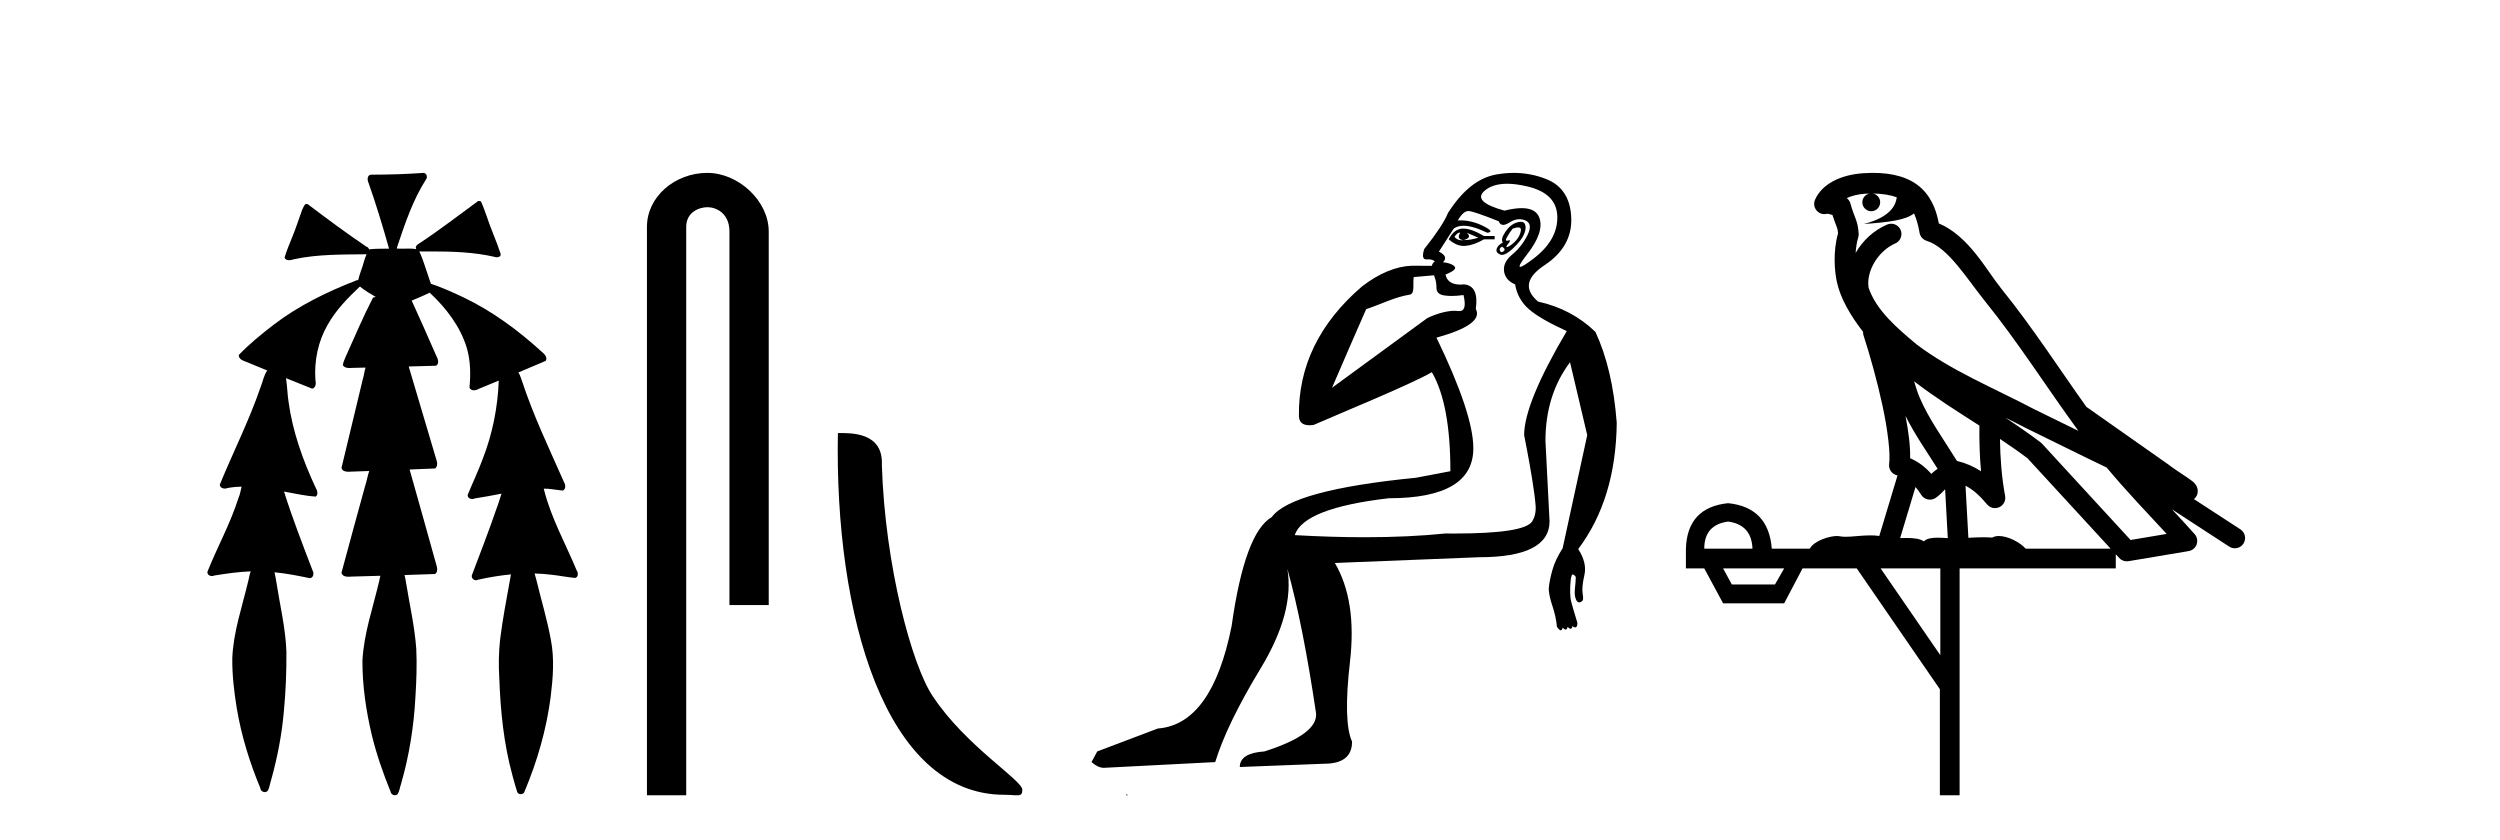 <?xml version='1.0' encoding='UTF-8' standalone='yes'?><svg xmlns='http://www.w3.org/2000/svg' xmlns:xlink='http://www.w3.org/1999/xlink' width='122.0' height='41.0' ><path d='M 20.664 8.437 C 20.654 8.437 20.644 8.438 20.633 8.44 C 19.832 8.495 19.029 8.523 18.226 8.523 C 18.187 8.523 18.148 8.523 18.109 8.523 C 17.927 8.534 17.913 8.764 17.974 8.893 C 18.352 9.961 18.679 11.044 18.985 12.134 C 18.982 12.134 18.979 12.134 18.976 12.134 C 18.968 12.134 18.959 12.134 18.951 12.134 C 18.948 12.134 18.945 12.134 18.942 12.134 C 18.639 12.139 18.332 12.133 18.033 12.163 C 18.027 12.17 18.023 12.178 18.017 12.186 C 17.999 12.117 17.953 12.055 17.882 12.038 C 16.903 11.379 15.955 10.673 15.014 9.961 C 14.99 9.958 14.967 9.95 14.942 9.95 C 14.937 9.95 14.932 9.95 14.926 9.951 C 14.833 10.009 14.798 10.14 14.746 10.236 C 14.581 10.68 14.443 11.134 14.26 11.572 C 14.129 11.903 13.984 12.233 13.885 12.574 C 13.928 12.669 14.011 12.698 14.102 12.698 C 14.189 12.698 14.283 12.671 14.357 12.649 C 15.516 12.401 16.709 12.423 17.888 12.408 L 17.888 12.408 C 17.771 12.665 17.721 12.955 17.615 13.217 C 17.567 13.367 17.51 13.519 17.477 13.673 C 17.468 13.672 17.458 13.671 17.448 13.671 C 17.436 13.671 17.424 13.672 17.412 13.675 C 15.973 14.233 14.567 14.916 13.337 15.859 C 12.75 16.314 12.167 16.786 11.653 17.323 C 11.642 17.539 11.885 17.608 12.047 17.67 C 12.379 17.807 12.71 17.944 13.042 18.081 C 12.874 18.311 12.831 18.611 12.723 18.873 C 12.166 20.508 11.381 22.052 10.726 23.648 C 10.729 23.779 10.851 23.844 10.97 23.844 C 11.014 23.844 11.058 23.835 11.095 23.818 C 11.326 23.774 11.557 23.752 11.789 23.747 L 11.789 23.747 C 11.741 23.928 11.722 24.12 11.641 24.289 C 11.25 25.538 10.608 26.686 10.124 27.897 C 10.101 28.029 10.225 28.111 10.343 28.111 C 10.379 28.111 10.413 28.104 10.444 28.088 C 11.035 27.991 11.634 27.906 12.235 27.882 L 12.235 27.882 C 12.166 28.049 12.153 28.235 12.101 28.408 C 11.811 29.634 11.387 30.844 11.336 32.113 C 11.325 32.938 11.425 33.762 11.556 34.575 C 11.782 35.913 12.186 37.217 12.708 38.468 C 12.713 38.583 12.818 38.655 12.92 38.655 C 12.984 38.655 13.047 38.627 13.083 38.563 C 13.159 38.395 13.183 38.206 13.241 38.029 C 13.541 36.946 13.756 35.837 13.852 34.716 C 13.946 33.749 13.983 32.776 13.977 31.804 C 13.937 30.667 13.666 29.557 13.491 28.436 C 13.461 28.267 13.439 28.093 13.395 27.927 L 13.395 27.927 C 13.973 27.982 14.541 28.095 15.109 28.213 C 15.111 28.213 15.113 28.213 15.114 28.213 C 15.296 28.213 15.336 27.971 15.255 27.843 C 14.767 26.567 14.27 25.291 13.86 23.989 L 13.86 23.989 C 13.88 23.992 13.9 23.995 13.919 23.999 C 14.414 24.089 14.91 24.204 15.411 24.233 C 15.568 24.103 15.455 23.89 15.379 23.748 C 14.775 22.438 14.281 21.063 14.084 19.628 C 14.021 19.239 14.022 18.84 13.955 18.454 L 13.955 18.454 C 14.381 18.627 14.807 18.8 15.235 18.967 C 15.421 18.922 15.43 18.693 15.392 18.541 C 15.327 17.609 15.522 16.653 15.993 15.843 C 16.394 15.127 16.973 14.54 17.564 13.981 C 17.798 14.181 18.07 14.33 18.335 14.49 C 18.29 14.501 18.246 14.512 18.202 14.525 C 17.716 15.465 17.307 16.442 16.871 17.405 C 16.815 17.539 16.749 17.676 16.73 17.818 C 16.803 17.937 16.924 17.959 17.051 17.959 C 17.131 17.959 17.212 17.95 17.285 17.95 C 17.289 17.95 17.293 17.95 17.297 17.95 C 17.478 17.946 17.659 17.942 17.839 17.938 L 17.839 17.938 C 17.778 18.125 17.761 18.334 17.701 18.519 C 17.353 19.958 17.007 21.397 16.664 22.837 C 16.705 22.99 16.859 23.022 17.003 23.022 C 17.046 23.022 17.087 23.019 17.125 23.016 C 17.423 23.005 17.721 22.995 18.018 22.985 L 18.018 22.985 C 17.936 23.22 17.899 23.475 17.819 23.71 C 17.433 25.125 17.04 26.539 16.663 27.954 C 16.704 28.112 16.861 28.145 17.009 28.145 C 17.055 28.145 17.1 28.142 17.141 28.138 C 17.615 28.125 18.09 28.111 18.565 28.098 L 18.565 28.098 C 18.54 28.176 18.523 28.258 18.51 28.33 C 18.212 29.629 17.755 30.902 17.687 32.243 C 17.682 33.458 17.861 34.667 18.139 35.848 C 18.368 36.801 18.693 37.729 19.062 38.636 C 19.076 38.74 19.176 38.809 19.272 38.809 C 19.327 38.809 19.382 38.786 19.418 38.732 C 19.497 38.591 19.512 38.422 19.567 38.27 C 19.97 36.877 20.2 35.438 20.274 33.99 C 20.322 33.219 20.35 32.445 20.315 31.674 C 20.235 30.566 19.984 29.482 19.807 28.388 C 19.787 28.28 19.77 28.169 19.741 28.062 C 20.239 28.046 20.737 28.031 21.234 28.011 C 21.411 27.874 21.313 27.635 21.264 27.46 C 20.84 25.943 20.421 24.425 19.988 22.912 C 20.404 22.896 20.82 22.881 21.235 22.861 C 21.409 22.724 21.311 22.487 21.259 22.314 C 20.821 20.837 20.383 19.361 19.945 17.885 C 20.391 17.873 20.838 17.862 21.284 17.847 C 21.453 17.735 21.37 17.508 21.292 17.366 C 20.894 16.466 20.503 15.563 20.091 14.669 C 20.388 14.547 20.682 14.421 20.971 14.284 C 21.766 15.028 22.459 15.922 22.779 16.975 C 22.962 17.601 22.974 18.264 22.91 18.909 C 22.945 19.01 23.031 19.047 23.125 19.047 C 23.204 19.047 23.289 19.02 23.351 18.981 C 23.683 18.844 24.016 18.707 24.348 18.57 L 24.348 18.57 C 24.345 18.573 24.342 18.575 24.339 18.578 C 24.291 19.882 24.032 21.178 23.557 22.394 C 23.338 22.99 23.064 23.563 22.824 24.15 C 22.81 24.278 22.929 24.354 23.045 24.354 C 23.086 24.354 23.126 24.345 23.16 24.325 C 23.599 24.261 24.036 24.173 24.474 24.09 L 24.474 24.09 C 24.387 24.332 24.326 24.586 24.228 24.825 C 23.855 25.919 23.433 26.995 23.026 28.076 C 22.996 28.204 23.111 28.316 23.231 28.316 C 23.262 28.316 23.294 28.308 23.324 28.291 C 23.854 28.172 24.393 28.082 24.935 28.03 L 24.935 28.03 C 24.923 28.081 24.913 28.133 24.908 28.179 C 24.729 29.184 24.532 30.186 24.406 31.199 C 24.337 31.831 24.325 32.468 24.366 33.102 C 24.423 34.706 24.585 36.316 25.014 37.866 C 25.087 38.13 25.157 38.397 25.243 38.656 C 25.275 38.723 25.344 38.755 25.413 38.755 C 25.497 38.755 25.582 38.707 25.601 38.617 C 26.22 37.143 26.669 35.592 26.873 34.004 C 26.987 33.083 27.06 32.141 26.883 31.223 C 26.705 30.247 26.415 29.295 26.183 28.331 C 26.145 28.22 26.126 28.098 26.088 27.987 L 26.088 27.987 C 26.365 27.994 26.642 28.012 26.918 28.048 C 27.304 28.089 27.685 28.169 28.07 28.204 C 28.233 28.157 28.22 27.943 28.139 27.83 C 27.6 26.531 26.899 25.29 26.554 23.92 C 26.549 23.897 26.542 23.872 26.536 23.847 L 26.536 23.847 C 26.601 23.848 26.666 23.849 26.731 23.852 C 26.976 23.87 27.22 23.92 27.464 23.94 C 27.637 23.864 27.595 23.638 27.514 23.508 C 26.798 21.881 26.023 20.275 25.47 18.583 C 25.418 18.451 25.381 18.303 25.304 18.186 C 25.3 18.183 25.295 18.181 25.291 18.178 C 25.739 17.991 26.187 17.804 26.631 17.611 C 26.736 17.433 26.559 17.261 26.428 17.159 C 25.289 16.121 24.035 15.193 22.642 14.524 C 22.117 14.273 21.583 14.034 21.031 13.848 C 20.991 13.725 20.934 13.604 20.904 13.483 C 20.761 13.075 20.642 12.654 20.462 12.263 L 20.462 12.263 C 20.499 12.271 20.539 12.273 20.579 12.273 C 20.625 12.273 20.672 12.27 20.715 12.27 C 20.73 12.27 20.744 12.27 20.757 12.271 C 20.857 12.271 20.957 12.27 21.057 12.27 C 22.09 12.27 23.13 12.304 24.14 12.536 C 24.169 12.549 24.206 12.556 24.243 12.556 C 24.345 12.556 24.453 12.505 24.432 12.391 C 24.235 11.775 23.958 11.189 23.758 10.574 C 23.668 10.323 23.58 10.067 23.468 9.827 C 23.436 9.814 23.403 9.808 23.369 9.808 C 23.358 9.808 23.346 9.808 23.334 9.81 C 22.386 10.502 21.456 11.223 20.475 11.869 C 20.372 11.923 20.239 12.027 20.313 12.157 C 20.313 12.157 20.313 12.158 20.314 12.158 C 20.197 12.136 20.078 12.131 19.958 12.131 C 19.838 12.131 19.718 12.136 19.599 12.136 C 19.554 12.136 19.51 12.135 19.466 12.133 C 19.459 12.133 19.452 12.133 19.445 12.133 C 19.426 12.133 19.407 12.133 19.388 12.133 C 19.381 12.133 19.374 12.133 19.367 12.133 C 19.374 12.113 19.377 12.091 19.375 12.068 C 19.758 10.926 20.141 9.768 20.795 8.747 C 20.875 8.643 20.817 8.462 20.691 8.439 C 20.682 8.438 20.673 8.437 20.664 8.437 Z' style='fill:#000000;stroke:none' /><path d='M 34.515 8.437 C 32.946 8.437 31.571 9.591 31.571 11.072 L 31.571 38.809 L 33.487 38.809 L 33.487 11.072 C 33.487 10.346 34.126 10.111 34.528 10.111 C 34.949 10.111 35.597 10.406 35.597 11.296 L 35.597 29.526 L 37.514 29.526 L 37.514 11.296 C 37.514 9.813 36.045 8.437 34.515 8.437 Z' style='fill:#000000;stroke:none' /><path d='M 49.006 38.785 C 49.66 38.785 49.891 38.932 49.89 38.539 C 49.89 38.071 47.144 36.418 45.537 34.004 C 44.505 32.504 43.188 27.607 43.035 22.695 C 43.112 21.083 41.53 21.132 40.889 21.132 C 40.719 30.016 43.193 38.785 49.006 38.785 Z' style='fill:#000000;stroke:none' /><path d='M 71.224 11.353 C 71.226 11.353 71.227 11.353 71.228 11.353 C 71.239 11.353 71.249 11.355 71.259 11.358 C 71.126 11.572 71.179 11.692 71.419 11.718 C 71.712 11.638 71.766 11.518 71.579 11.358 L 71.579 11.358 C 71.766 11.438 71.953 11.518 72.139 11.598 C 71.899 11.678 71.659 11.718 71.419 11.718 C 71.388 11.723 71.358 11.725 71.329 11.725 C 71.185 11.725 71.068 11.67 70.979 11.558 C 71.07 11.421 71.152 11.353 71.224 11.353 ZM 71.414 11.155 C 71.388 11.155 71.363 11.156 71.339 11.158 C 71.073 11.185 70.859 11.358 70.699 11.678 C 70.939 11.894 71.185 12.002 71.435 12.002 C 71.463 12.002 71.491 12.001 71.519 11.998 C 71.799 11.971 72.099 11.865 72.419 11.678 L 72.939 11.678 L 72.939 11.518 L 72.419 11.518 C 72.008 11.277 71.674 11.155 71.417 11.155 C 71.416 11.155 71.415 11.155 71.414 11.155 ZM 74.084 11.097 C 74.19 11.097 74.235 11.151 74.218 11.258 C 74.192 11.432 74.112 11.591 73.979 11.738 C 73.845 11.885 73.718 11.985 73.598 12.038 C 73.566 12.052 73.543 12.059 73.528 12.059 C 73.487 12.059 73.51 12.005 73.598 11.898 C 73.693 11.783 73.713 11.725 73.659 11.725 C 73.644 11.725 73.624 11.729 73.598 11.738 C 73.573 11.747 73.552 11.751 73.535 11.751 C 73.474 11.751 73.476 11.693 73.539 11.578 C 73.619 11.431 73.711 11.291 73.818 11.158 C 73.928 11.118 74.016 11.098 74.081 11.097 C 74.082 11.097 74.083 11.097 74.084 11.097 ZM 73.299 12.038 C 73.432 12.118 73.459 12.191 73.379 12.258 C 73.342 12.288 73.31 12.303 73.282 12.303 C 73.248 12.303 73.22 12.281 73.199 12.238 C 73.159 12.158 73.192 12.091 73.299 12.038 ZM 74.216 10.823 C 74.16 10.823 74.094 10.835 74.018 10.859 C 73.805 10.925 73.619 11.078 73.459 11.318 C 73.299 11.558 73.258 11.731 73.338 11.838 C 73.178 11.918 73.079 12.018 73.039 12.138 C 72.999 12.258 73.052 12.351 73.199 12.418 C 73.228 12.431 73.26 12.438 73.295 12.438 C 73.433 12.438 73.614 12.331 73.838 12.118 C 74.118 11.852 74.298 11.618 74.378 11.418 C 74.458 11.218 74.471 11.058 74.418 10.938 C 74.385 10.863 74.32 10.825 74.224 10.823 C 74.222 10.823 74.219 10.823 74.216 10.823 ZM 73.545 8.967 C 73.836 8.967 74.167 9.011 74.538 9.099 C 75.498 9.326 75.984 9.819 75.997 10.578 C 76.011 11.338 75.624 12.018 74.838 12.618 C 74.484 12.888 74.268 13.023 74.189 13.023 C 74.093 13.023 74.203 12.821 74.518 12.418 C 75.091 11.685 75.291 11.085 75.118 10.619 C 75.004 10.311 74.718 10.157 74.26 10.157 C 74.025 10.157 73.744 10.197 73.418 10.279 C 72.352 9.985 72.032 9.659 72.459 9.299 C 72.712 9.086 73.059 8.975 73.5 8.968 C 73.515 8.968 73.53 8.967 73.545 8.967 ZM 69.988 13.433 C 69.991 13.471 70.001 13.512 70.02 13.558 C 70.073 13.691 70.1 13.858 70.1 14.058 C 70.1 14.258 70.226 14.377 70.479 14.417 C 70.588 14.434 70.708 14.443 70.84 14.443 C 71.013 14.443 71.207 14.428 71.419 14.398 L 71.419 14.398 C 71.543 14.92 71.476 15.181 71.218 15.181 C 71.199 15.181 71.18 15.18 71.159 15.177 C 71.108 15.17 71.051 15.167 70.988 15.167 C 70.674 15.167 70.218 15.258 69.66 15.517 L 65.002 18.924 C 65.647 17.419 66.211 16.136 66.668 15.088 C 67.393 14.846 68.088 14.487 68.788 14.381 C 69.067 14.339 68.935 13.834 68.989 13.52 C 69.061 13.519 69.621 13.464 69.988 13.433 ZM 71.658 10.298 C 71.66 10.298 71.661 10.298 71.663 10.298 C 71.668 10.298 71.674 10.298 71.679 10.299 C 71.852 10.312 72.339 10.479 73.139 10.799 C 73.183 10.916 73.255 10.975 73.356 10.975 C 73.438 10.975 73.539 10.936 73.658 10.859 C 73.823 10.751 73.986 10.698 74.146 10.698 C 74.244 10.698 74.342 10.718 74.438 10.758 C 74.691 10.865 74.725 11.105 74.538 11.479 C 74.352 11.852 74.105 12.165 73.799 12.418 C 73.492 12.671 73.358 12.944 73.398 13.237 C 73.438 13.531 73.618 13.744 73.938 13.878 C 74.018 14.357 74.238 14.757 74.598 15.077 C 74.958 15.397 75.578 15.757 76.458 16.157 C 75.071 18.503 74.378 20.195 74.378 21.235 C 74.378 21.235 74.451 21.594 74.544 22.096 C 74.692 22.887 74.891 24.031 74.938 24.674 C 74.961 24.993 74.89 25.25 74.778 25.434 C 74.532 25.838 73.263 26.036 70.985 26.036 C 70.84 26.036 70.692 26.035 70.54 26.034 C 69.336 26.156 68.02 26.217 66.59 26.217 C 65.518 26.217 64.382 26.182 63.182 26.114 C 63.475 25.234 65.008 24.634 67.78 24.314 C 70.526 24.314 71.899 23.501 71.899 21.875 C 71.899 20.755 71.299 18.956 70.1 16.477 C 71.646 16.05 72.286 15.584 72.019 15.077 C 72.126 14.331 71.939 13.931 71.459 13.878 C 71.393 13.884 71.329 13.888 71.27 13.888 C 70.853 13.888 70.61 13.724 70.54 13.398 C 70.939 13.238 71.086 13.104 70.979 12.998 C 70.872 12.891 70.686 12.825 70.419 12.798 C 70.606 12.611 70.539 12.438 70.219 12.278 L 70.939 11.158 C 71.064 11.064 71.224 11.017 71.419 11.017 C 71.721 11.017 72.108 11.131 72.579 11.358 C 72.845 11.332 72.772 11.218 72.359 11.018 C 71.994 10.842 71.635 10.754 71.28 10.754 C 71.233 10.754 71.186 10.755 71.139 10.758 C 71.318 10.451 71.492 10.298 71.658 10.298 ZM 73.873 8.437 C 73.587 8.437 73.296 8.464 72.998 8.519 C 72.132 8.679 71.352 9.305 70.659 10.398 C 70.499 10.798 70.113 11.385 69.5 12.158 C 69.397 12.492 69.43 12.658 69.6 12.658 C 69.606 12.658 69.613 12.658 69.62 12.658 C 69.646 12.656 69.672 12.655 69.696 12.655 C 69.843 12.655 69.951 12.689 70.02 12.758 C 69.931 12.824 69.883 12.896 69.878 12.971 L 68.889 12.968 C 68.136 12.995 67.299 13.333 66.466 13.978 C 64.37 15.778 63.36 17.894 63.387 20.286 C 63.387 20.609 63.571 20.752 63.912 20.752 C 63.968 20.752 64.029 20.748 64.094 20.741 C 65.638 20.068 68.8 18.777 69.875 18.164 C 70.478 19.195 70.779 20.806 70.779 22.995 L 69.1 23.314 C 65.048 23.714 62.702 24.354 62.062 25.234 C 61.182 25.74 60.529 27.513 60.103 30.552 C 59.463 33.751 58.263 35.417 56.504 35.551 L 53.545 36.67 L 53.265 37.19 C 53.478 37.376 53.678 37.47 53.865 37.47 L 59.303 37.19 C 59.676 35.964 60.416 34.438 61.522 32.611 C 62.628 30.785 63.062 29.166 62.822 27.753 L 62.822 27.753 C 63.328 29.566 63.795 31.912 64.221 34.791 C 64.301 35.484 63.462 36.111 61.702 36.67 C 60.902 36.724 60.502 36.977 60.502 37.43 L 64.621 37.27 C 65.527 37.27 65.981 36.91 65.981 36.19 C 65.688 35.55 65.654 34.244 65.881 32.272 C 66.107 30.299 65.861 28.699 65.141 27.473 L 72.179 27.193 C 74.471 27.193 75.618 26.607 75.618 25.434 L 75.418 21.515 C 75.418 20.022 75.818 18.742 76.617 17.676 L 77.457 21.235 L 76.257 26.753 C 76.017 27.127 75.851 27.48 75.758 27.813 C 75.664 28.146 75.604 28.446 75.578 28.713 C 75.578 28.926 75.638 29.212 75.758 29.572 C 75.878 29.932 75.951 30.272 75.978 30.592 C 76.031 30.672 76.084 30.725 76.138 30.752 C 76.148 30.757 76.159 30.76 76.168 30.76 C 76.206 30.76 76.236 30.718 76.257 30.632 C 76.318 30.693 76.367 30.723 76.406 30.723 C 76.452 30.723 76.483 30.679 76.497 30.592 C 76.558 30.653 76.608 30.683 76.646 30.683 C 76.693 30.683 76.723 30.64 76.738 30.552 C 76.78 30.595 76.823 30.616 76.865 30.616 C 76.876 30.616 76.887 30.615 76.898 30.612 C 76.951 30.599 76.977 30.526 76.977 30.392 C 76.844 29.966 76.744 29.626 76.677 29.373 C 76.611 29.119 76.604 28.739 76.658 28.233 C 76.684 28.099 76.711 28.033 76.738 28.033 C 76.791 28.033 76.844 28.073 76.898 28.153 C 76.898 28.286 76.884 28.473 76.857 28.713 C 76.831 28.953 76.85 29.139 76.917 29.273 C 76.959 29.356 77.008 29.398 77.066 29.398 C 77.1 29.398 77.137 29.383 77.177 29.353 C 77.257 29.326 77.277 29.206 77.237 28.993 C 77.197 28.779 77.224 28.473 77.317 28.073 C 77.411 27.673 77.31 27.247 77.017 26.794 C 78.243 25.167 78.87 23.114 78.897 20.635 C 78.764 18.876 78.417 17.396 77.857 16.197 C 77.084 15.45 76.151 14.957 75.058 14.717 C 74.365 14.131 74.472 13.538 75.378 12.938 C 76.284 12.338 76.717 11.565 76.677 10.619 C 76.637 9.672 76.231 9.046 75.458 8.739 C 74.951 8.538 74.423 8.437 73.875 8.437 C 73.875 8.437 73.874 8.437 73.873 8.437 ZM 54.958 38.759 C 54.956 38.775 54.96 38.793 54.958 38.809 C 54.969 38.809 54.977 38.809 54.984 38.809 C 55.004 38.809 55.017 38.809 55.036 38.809 C 55.043 38.809 55.051 38.809 55.06 38.809 C 55.031 38.787 54.986 38.78 54.958 38.759 Z' style='fill:#000000;stroke:none' /><path d='M 91.395 9.444 C 91.849 9.448 92.247 9.513 92.563 9.628 C 92.51 10.005 92.278 10.588 90.955 10.932 C 92.186 10.843 92.99 10.742 93.406 10.414 C 93.556 10.752 93.637 11.134 93.673 11.353 C 93.704 11.541 93.839 11.696 94.021 11.752 C 95.075 12.075 96.001 13.629 96.891 14.728 C 98.492 16.707 99.878 18.912 101.425 21.026 C 100.711 20.676 99.998 20.326 99.281 19.976 C 97.288 18.928 95.242 18.102 93.534 16.81 C 92.54 15.983 91.556 15.129 91.187 14.04 C 91.059 13.201 91.687 12.229 92.482 11.883 C 92.699 11.792 92.824 11.563 92.783 11.332 C 92.741 11.1 92.545 10.928 92.31 10.918 C 92.303 10.918 92.295 10.918 92.288 10.918 C 92.217 10.918 92.146 10.933 92.081 10.963 C 91.445 11.24 90.901 11.735 90.555 12.342 C 90.572 12.085 90.609 11.822 90.681 11.585 C 90.699 11.529 90.706 11.47 90.703 11.411 C 90.686 11.099 90.633 10.882 90.564 10.698 C 90.496 10.514 90.421 10.35 90.298 9.924 C 90.268 9.821 90.207 9.73 90.122 9.665 C 90.358 9.561 90.655 9.477 91.012 9.454 C 91.084 9.449 91.152 9.449 91.222 9.447 L 91.222 9.447 C 91.028 9.49 90.882 9.664 90.882 9.872 C 90.882 10.112 91.077 10.307 91.317 10.307 C 91.558 10.307 91.753 10.112 91.753 9.872 C 91.753 9.658 91.599 9.481 91.395 9.444 ZM 93.409 18.609 C 94.431 19.396 95.524 20.083 96.595 20.769 C 96.587 21.509 96.605 22.253 96.674 22.999 C 96.325 22.771 95.942 22.6 95.498 22.492 C 94.838 21.42 94.114 20.432 93.672 19.384 C 93.58 19.167 93.494 18.896 93.409 18.609 ZM 92.99 20.299 C 93.45 21.223 94.038 22.054 94.556 22.877 C 94.457 22.944 94.367 23.014 94.295 23.082 C 94.277 23.099 94.266 23.111 94.249 23.128 C 93.965 22.8 93.617 22.534 93.214 22.361 C 93.23 21.773 93.135 21.065 92.99 20.299 ZM 97.85 20.376 L 97.85 20.376 C 98.18 20.539 98.507 20.703 98.828 20.872 C 98.833 20.874 98.837 20.876 98.842 20.878 C 100.158 21.52 101.474 22.18 102.806 22.816 C 103.744 23.947 104.757 24.996 105.733 26.055 C 105.146 26.154 104.559 26.252 103.972 26.351 C 102.531 24.783 101.089 23.216 99.648 21.648 C 99.628 21.626 99.605 21.606 99.581 21.588 C 99.019 21.162 98.437 20.763 97.85 20.376 ZM 93.477 23.766 C 93.574 23.877 93.666 24.001 93.75 24.141 C 93.822 24.261 93.942 24.345 94.079 24.373 C 94.113 24.38 94.146 24.383 94.18 24.383 C 94.284 24.383 94.387 24.35 94.474 24.288 C 94.684 24.135 94.813 23.989 94.922 23.876 L 95.052 26.261 C 94.883 26.25 94.713 26.239 94.552 26.239 C 94.271 26.239 94.024 26.275 93.881 26.42 C 93.712 26.29 93.408 26.253 93.031 26.253 C 92.933 26.253 92.831 26.256 92.726 26.26 L 93.477 23.766 ZM 84.334 25.452 C 85.096 25.556 85.491 25.997 85.521 26.774 L 83.168 26.774 C 83.168 25.997 83.557 25.556 84.334 25.452 ZM 97.598 21.42 L 97.598 21.42 C 98.059 21.727 98.511 22.039 98.944 22.365 C 100.295 23.835 101.646 25.304 102.998 26.774 L 98.853 26.774 C 98.565 26.454 97.979 26.157 97.544 26.157 C 97.42 26.157 97.309 26.181 97.22 26.235 C 97.083 26.223 96.938 26.218 96.788 26.218 C 96.553 26.218 96.306 26.23 96.057 26.245 L 95.917 23.705 L 95.917 23.705 C 96.296 23.898 96.604 24.18 96.973 24.618 C 97.07 24.734 97.212 24.796 97.356 24.796 C 97.429 24.796 97.502 24.78 97.571 24.748 C 97.776 24.651 97.891 24.427 97.85 24.203 C 97.68 23.286 97.611 22.359 97.598 21.42 ZM 87.068 27.738 L 86.619 28.522 L 84.513 28.522 L 84.087 27.738 ZM 94.688 27.738 L 94.688 31.974 L 91.774 27.738 ZM 91.408 8.437 C 91.392 8.437 91.375 8.437 91.359 8.437 C 91.223 8.438 91.086 8.443 90.948 8.452 L 90.947 8.452 C 89.777 8.528 88.898 9.003 88.573 9.749 C 88.497 9.923 88.526 10.125 88.648 10.271 C 88.744 10.387 88.886 10.451 89.033 10.451 C 89.071 10.451 89.11 10.447 89.148 10.438 C 89.178 10.431 89.183 10.427 89.189 10.427 C 89.195 10.427 89.201 10.432 89.239 10.441 C 89.276 10.449 89.338 10.467 89.422 10.489 C 89.514 10.772 89.584 10.942 89.624 11.049 C 89.669 11.17 89.684 11.213 89.696 11.386 C 89.435 12.318 89.536 13.254 89.633 13.729 C 89.794 14.516 90.281 15.378 90.918 16.194 C 90.916 16.255 90.921 16.316 90.942 16.375 C 91.25 17.319 91.609 18.6 91.866 19.795 C 92.123 20.99 92.26 22.136 92.19 22.638 C 92.155 22.892 92.317 23.132 92.567 23.194 C 92.577 23.197 92.588 23.201 92.598 23.203 L 91.709 26.155 C 91.565 26.133 91.418 26.126 91.272 26.126 C 90.839 26.126 90.412 26.195 90.07 26.195 C 89.956 26.195 89.852 26.187 89.76 26.167 C 89.73 26.16 89.691 26.157 89.645 26.157 C 89.288 26.157 88.538 26.375 88.318 26.774 L 86.463 26.774 C 86.358 25.429 85.648 24.69 84.334 24.555 C 83.004 24.69 82.316 25.429 82.272 26.774 L 82.272 27.738 L 83.168 27.738 L 84.087 29.441 L 87.068 29.441 L 87.964 27.738 L 90.609 27.738 L 94.665 33.632 L 94.665 38.809 L 95.629 38.809 L 95.629 27.738 L 103.25 27.738 L 103.25 27.048 C 103.306 27.109 103.362 27.17 103.418 27.23 C 103.513 27.335 103.648 27.392 103.787 27.392 C 103.814 27.392 103.842 27.39 103.87 27.386 C 104.848 27.221 105.827 27.057 106.806 26.893 C 106.986 26.863 107.136 26.737 107.197 26.564 C 107.257 26.392 107.219 26.2 107.097 26.064 C 106.732 25.655 106.361 25.253 105.99 24.854 L 105.99 24.854 L 108.785 26.674 C 108.87 26.729 108.965 26.756 109.059 26.756 C 109.223 26.756 109.384 26.675 109.48 26.527 C 109.631 26.295 109.565 25.984 109.333 25.833 L 107.064 24.356 C 107.112 24.317 107.158 24.268 107.193 24.202 C 107.274 24.047 107.253 23.886 107.226 23.803 C 107.198 23.72 107.169 23.679 107.146 23.647 C 107.052 23.519 107.004 23.498 106.937 23.446 C 106.87 23.395 106.796 23.343 106.716 23.288 C 106.555 23.178 106.368 23.056 106.208 22.949 C 106.048 22.842 105.898 22.73 105.893 22.726 C 105.877 22.711 105.861 22.698 105.843 22.686 C 104.506 21.745 103.167 20.805 101.83 19.865 C 101.826 19.862 101.821 19.86 101.817 19.857 C 100.458 17.95 99.171 15.95 97.671 14.096 C 96.94 13.194 96.089 11.524 94.613 10.901 C 94.532 10.459 94.349 9.754 93.797 9.217 C 93.202 8.638 92.34 8.437 91.408 8.437 Z' style='fill:#000000;stroke:none' /></svg>